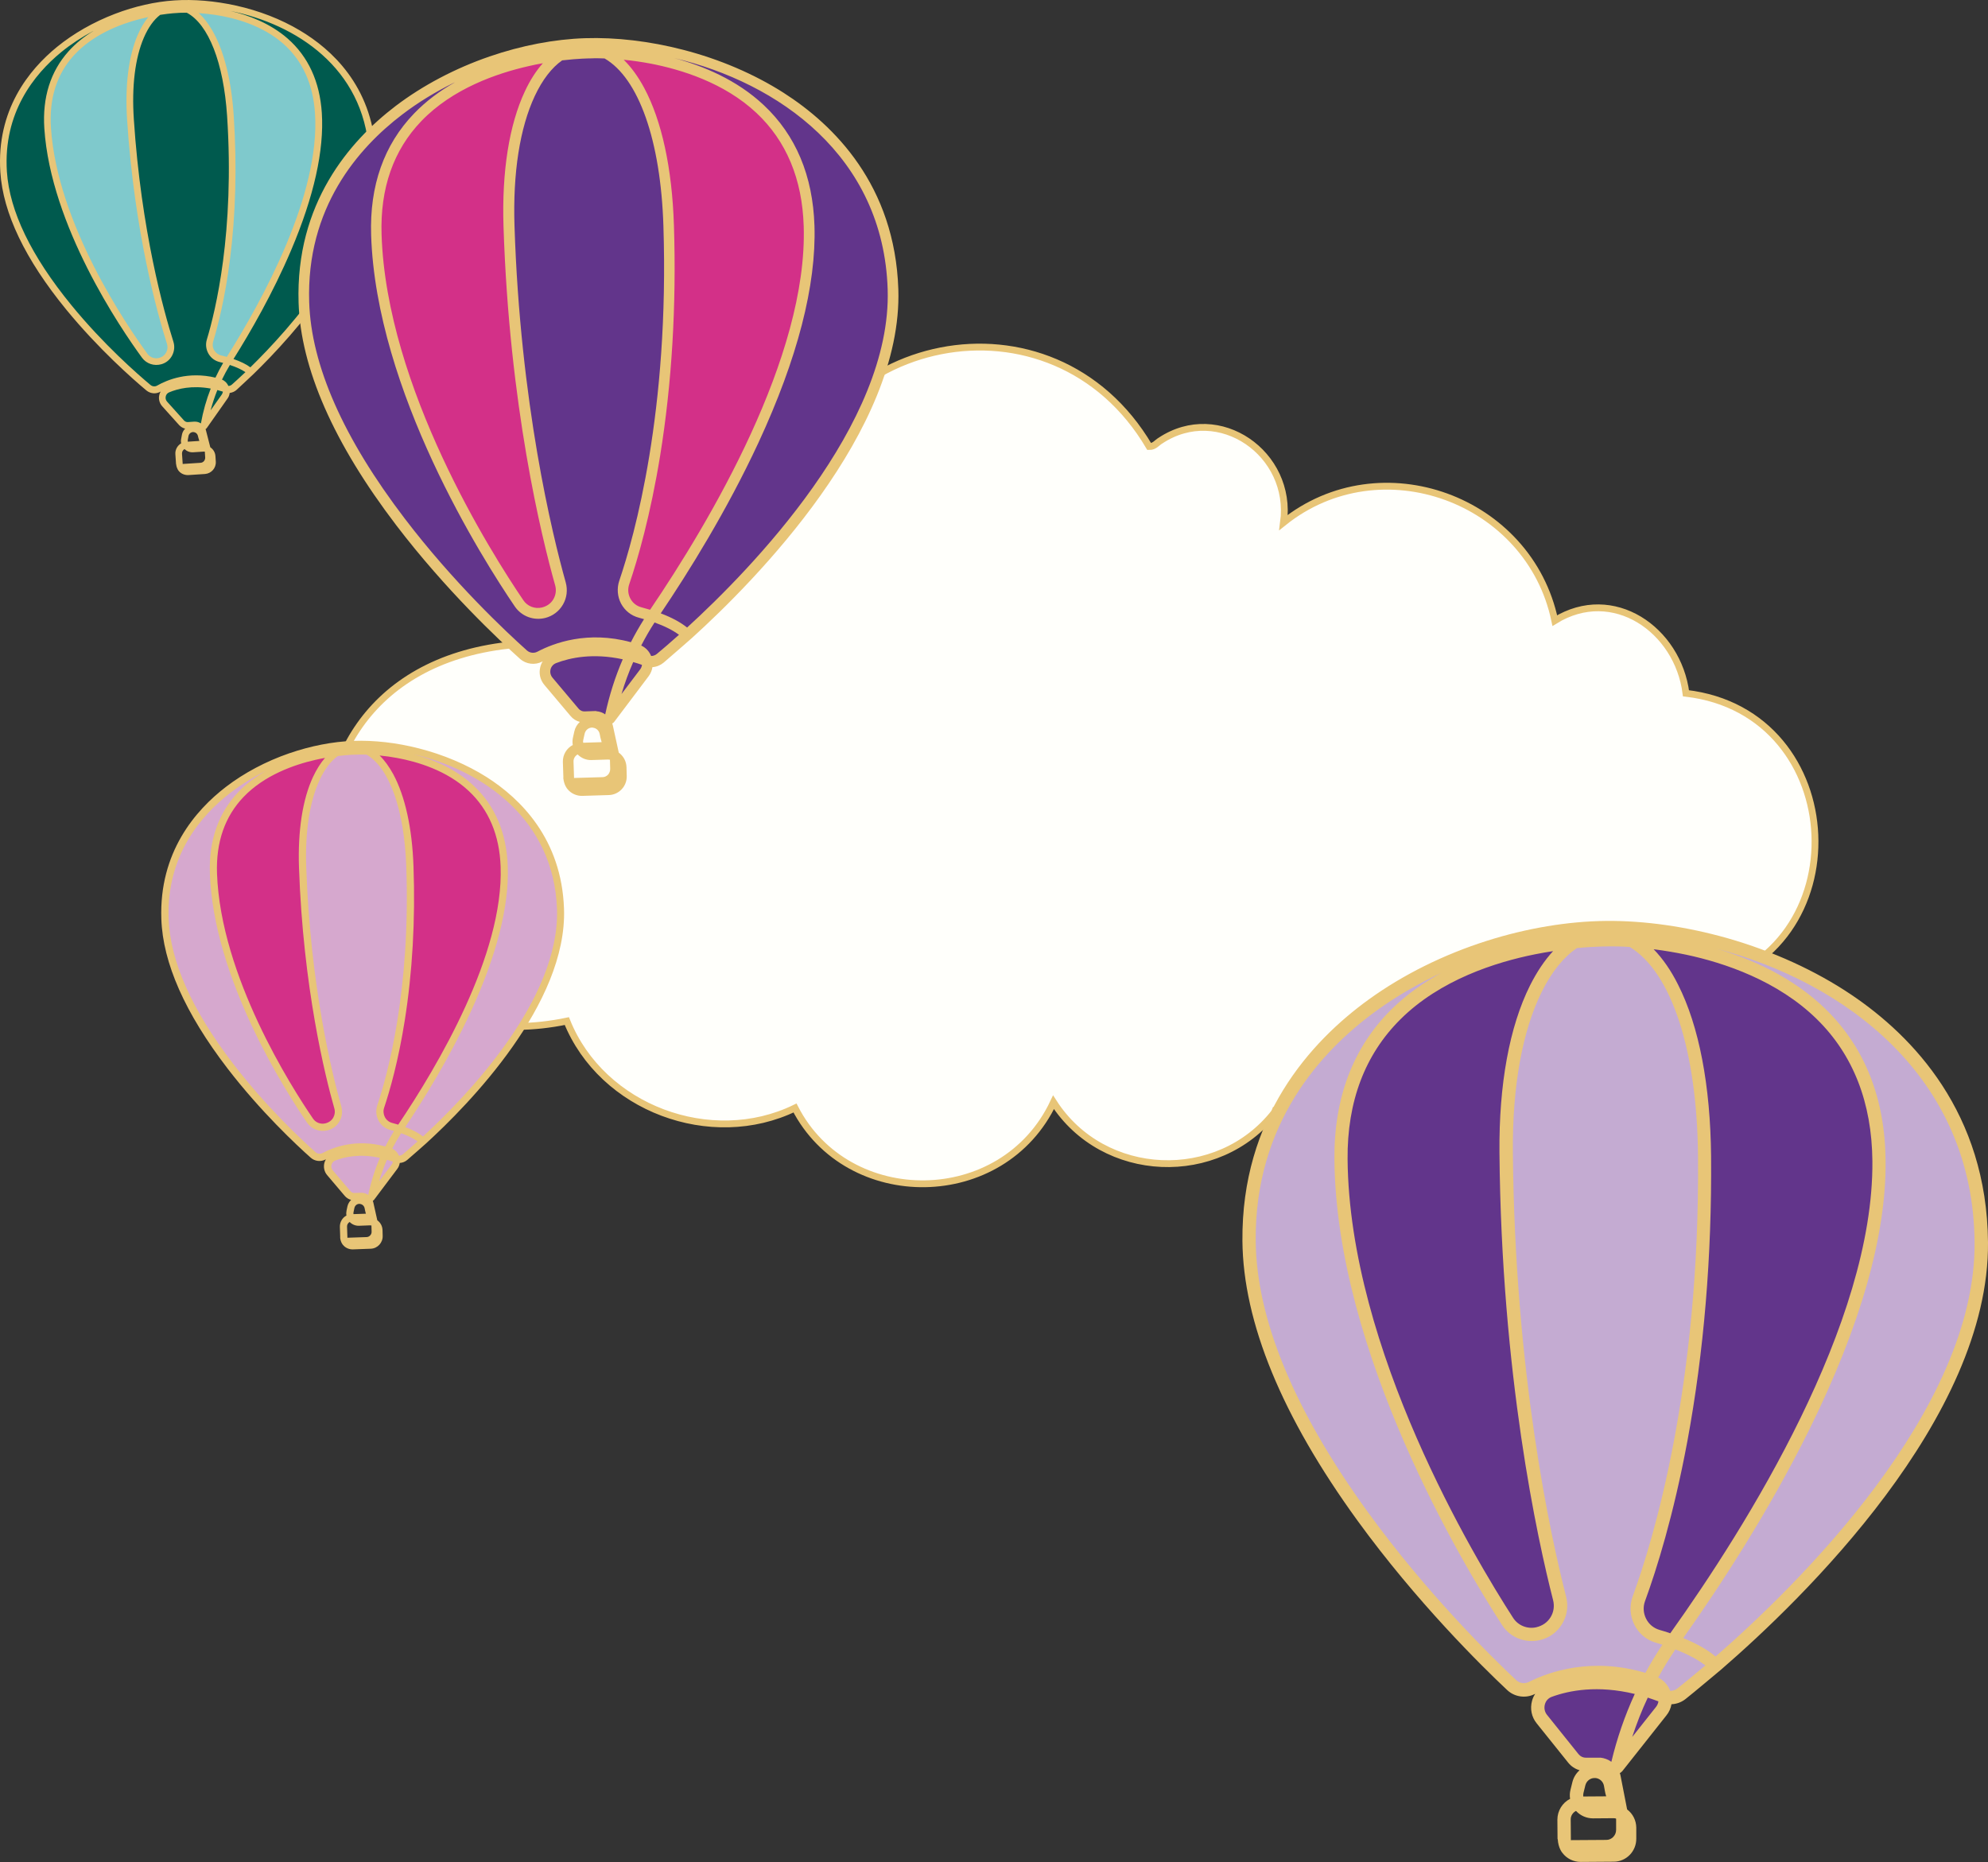 <?xml version="1.0" encoding="UTF-8"?> <svg xmlns="http://www.w3.org/2000/svg" id="Calque_2" viewBox="0 0 510 477.77"><rect x="0" y="0" width="510" height="477.77" fill="#333333" stroke="none"/><defs><style> .cls-1 { fill: #7fc9cc; } .cls-2 { fill: #fffffb; stroke: #e8c577; stroke-miterlimit: 10; stroke-width: 1.75px; } .cls-3 { fill: #62358b; } .cls-4 { fill: #005a4e; } .cls-5 { fill: #d6a8ce; } .cls-6 { fill: #c4abd2; } .cls-7 { fill: #e8c577; } .cls-8 { fill: #d33088; } </style></defs><g id="Calque_1-2" data-name="Calque_1"><g id="Calque_1-3" data-name="Calque_1"><path class="cls-2" d="M327.02,285.32c26.91,18.61,61.28,13.08,81.54-12.63,13.98,11.86,33.52-2.24,27.14-19.5,41.74-8.51,39.01-70.4-3.18-75.3-2.07-16.32-18.71-27.89-33.65-18.65-6.55-31.24-44.68-45.15-69.59-25.18,2.41-17.65-16.58-30.94-31.58-21-.9.53-1.56,1.56-2.88,1.52-24.73-42.02-86.17-29.47-94.62,17.99-16.99-3.46-34.14,9.56-33.4,27.53,0,.49.23,1.13-.49,1.37-11.22-11.63-27.89-9.33-35.87,4.1-72.81,8.09-54.43,110.79,14.98,96.43,9,22.41,37.04,32.75,58.53,22.3,13.51,26.29,53.37,26.05,66.32-1.47,12.78,19.95,42.23,21.13,56.74,2.54v-.02Z"></path><g><path class="cls-6" d="M391.31,433.71c6.36-.81,10.61-7.92,34.44-.13,0,0,1.11,3.52,5.78,1.07,3.26-1.73,40.03-38.64,40.03-38.64,0,0,37.39-35.55,36.4-80.92,0,0,1.24-50.42-61.88-71.98,0,0-58.81-16.17-99.08,18.65,0,0-25.56,19.2-26.35,55.76-.53,25.09,14.47,49.46,24.35,65.68,0,0,39.92,51.32,46.3,50.51h0Z"></path><path class="cls-3" d="M388.67,417.75c1.58,2.07,11.97,1.6,11.54-4.61s-4.61-19.33-6.06-30.19-6.76-59.9-6.76-59.9c0,0-3.52-40.24,1.96-57.27,5.46-17.03,13-24.37,13-24.37,0,0-18.2,3.84-25.22,6.76-7,2.92-16.26,9.33-20.19,13.06-3.93,3.73-16.9,16.73-11.1,56.16,4.97,33.84,26.18,74.17,26.18,74.17,0,0,13.87,22.49,16.67,26.16l-.02.02Z"></path><path class="cls-3" d="M420.97,241.49s29.4,1.54,46.88,19.91c3.82,4.03,20.21,25.97,13.06,53.35-8.32,31.97-12.76,44.79-27.74,69.22,0,0-21.77,35.25-23.28,36.21s-10.78-.92-9.26-9.77c0,0,16.49-52.39,15.88-89.26,0,0,7.02-60.43-15.56-79.68l.02.02Z"></path><path class="cls-3" d="M405.44,452.51s-8.86-8.75-11.14-15.49c-1.09-3.2,4.76-5.19,7.96-5.65s12.87-.23,15.09-.09,4.91.45,8.88,3.54c4.4,3.44-11.69,17.67-11.69,17.67l-9.09.04v-.02Z"></path><path class="cls-7" d="M399.57,471.93v-.04l-.04-4.97c0-2.3,1.3-4.37,3.26-5.36-.13-.77-.09-1.56.11-2.35l.49-1.98c.3-1.19.96-2.24,1.84-3.01-1.15-.32-2.18-1-2.94-1.96l-8.09-10.09c-1.3-1.62-1.73-3.73-1.17-5.76.17-.66.45-1.26.81-1.79-.04.02-.09.04-.13.06-2.33,1.17-5.19.75-7.08-1.05-6.47-6.08-23.15-22.49-38.39-43.47-19.4-26.74-29.32-50.87-29.51-71.74-.28-31.65,17.46-51.15,32.39-61.95,8.79-6.36,19.29-11.57,30.34-15.07,10.26-3.26,20.85-5.01,30.58-5.1,9.88-.09,20.63,1.45,31.15,4.44,11.54,3.29,22.51,8.28,31.71,14.47,15.85,10.67,34.8,30.34,35.1,63.55.38,45.17-47.71,91.67-68.39,109.57,0,0-7.32,6.15-9.2,7.62-1.05.83-2.3,1.28-3.61,1.34-.19,1.05-.62,2.03-1.3,2.86l-11.31,14.3c-.19.23-.41.38-.64.51.09.26.17.53.21.81l1.66,8.51c1.47,1.11,2.33,2.82,2.35,4.69v2.77c.04,3.26-2.54,5.93-5.76,5.95l-8.51.06c-1.84,0-3.58-.85-4.69-2.33,0,0-1.05-1.17-1.19-3.5l-.04-.02ZM404.29,464.67c-.81.41-1.37,1.28-1.34,2.22l.04,4.97v.3l9.11-.06c.66,0,1.3-.28,1.77-.77s.73-1.13.73-1.81v-2.73s-.02-.11-.02-.17c-.21-.06-.45-.09-.66-.09l-5.25.04c-1.66,0-3.22-.68-4.35-1.9h-.02ZM409.32,456.22h-.26c-1.11,0-2.07.77-2.35,1.86l-.49,1.98c-.06.3-.09.6-.06.9l5.89-.04c-.15-.49-.28-1-.36-1.52l-.21-1.17c-.19-1.09-1.09-1.9-2.16-2.01h0ZM410.56,450.99c1.05.11,2.01.49,2.82,1.07,1.43-6.02,3.46-11.86,6-17.41-9.5-2.3-16.77-.92-21.27.73-.9.32-1.54,1.02-1.79,1.96s-.06,1.9.53,2.65l8.09,10.09c.47.58,1.17.94,1.92.92h3.09c.21-.02.41,0,.62,0h0ZM422.72,435.59c-1.54,3.26-2.86,6.64-3.99,10.09l6.1-7.7c.34-.43.55-.92.62-1.43-.94-.36-1.86-.66-2.73-.96ZM370.02,249.51c-6,2.77-11.71,6.06-16.9,9.82-14.28,10.35-31.26,28.98-30.98,59.04.17,20.12,9.88,43.59,28.85,69.73,15.07,20.76,31.56,36.98,37.96,43,.87.83,2.2,1.02,3.26.47,5.31-2.67,16.17-6.42,29.9-2.33,1.32-2.45,2.8-4.89,4.35-7.23-.58-.19-1.13-.34-1.66-.51-2.43-.7-4.4-2.35-5.53-4.63-1.13-2.26-1.28-4.91-.41-7.28,5.21-14.23,17.26-53.73,16.75-112.88-.23-27.14-6.76-47.18-17.5-53.73-2.62-.17-4.23-.15-4.35-.15-.47,0-3.99-.06-9.2.43-3.35,2.22-6.47,6.06-9,11.14-5.01,10.05-7.6,24.33-7.45,41.25.49,56.7,9.71,98.65,13.66,114.03.62,2.41.26,4.91-1.05,7.04-1.28,2.11-3.31,3.58-5.72,4.12-3.8.85-7.6-.7-9.65-3.86-9.99-15.45-42.59-69.73-43.02-119.52-.13-15.75,4.78-28.68,14.57-38.41,3.97-3.93,8.47-7.06,13.12-9.56l-.02.02ZM425.35,430.42c1.43.7,2.54,1.92,3.12,3.44.66,0,1.3-.19,1.84-.62,1.64-1.3,4.12-3.31,7.19-5.91-1.9-1.47-4.48-2.86-7.7-4.1-1.58,2.33-3.07,4.76-4.42,7.21l-.02-.02ZM431.79,420.31c3.48,1.41,6.27,3.01,8.32,4.74,20.81-18.12,66.81-63.1,66.45-106.29-.36-42.57-33.35-66.75-66.3-75.37,9.13,2.69,19.82,7.4,28.23,15.68,9.99,9.84,15.11,22.9,15.24,38.84.17,19.06-6.4,42.19-19.5,68.75-10.61,21.49-23.34,40.86-32.43,53.67v-.02ZM398.42,244.05c-1.56.23-3.09.51-4.61.81-10.14,2.03-24.35,6.55-34.55,16.69-9.11,9.05-13.68,21.13-13.55,35.91.43,48.84,32.61,102.4,42.46,117.66,1.26,1.96,3.63,2.92,5.89,2.43,1.66-.38,2.92-1.28,3.73-2.6s1.02-2.88.64-4.37c-3.97-15.51-13.27-57.79-13.76-114.87-.15-17.48,2.56-32.26,7.83-42.83,1.77-3.52,3.76-6.49,5.93-8.83h-.02ZM424.24,243.58c2.3,2.37,4.42,5.4,6.25,9.07,5.38,10.61,8.3,25.84,8.47,44.06.21,25.63-1.84,50.25-6.1,73.17-3.54,18.99-7.85,32.75-10.84,40.93-.55,1.49-.45,3.09.26,4.52.7,1.41,1.92,2.43,3.44,2.88.87.26,1.81.53,2.77.87,19.63-27.51,52.22-79.51,51.85-121.16-.13-14.98-4.91-27.23-14.21-36.38-10.09-9.92-23.79-14.49-33.5-16.56-2.75-.58-5.55-1.05-8.36-1.41h-.02Z"></path></g><g><path class="cls-4" d="M39.89,100.06c3.18-.6,5.12-4.29,17.33-1.09,0,0,.66,1.73,2.94.36,1.6-.96,19.03-20.61,19.03-20.61,0,0,17.8-18.99,16-41.8,0,0-.83-25.41-33.2-34.42,0,0-30.07-6.4-49.33,12.29,0,0-12.31,10.41-11.67,28.83.45,12.65,8.71,24.48,14.15,32.35,0,0,21.57,24.67,24.75,24.07v.02Z"></path><path class="cls-1" d="M38.11,92.1c.85,1,6.08.45,5.68-2.65s-2.88-9.6-3.93-15.02-5.12-29.94-5.12-29.94c0,0-2.92-20.14-.66-28.89,2.26-8.73,5.85-12.65,5.85-12.65,0,0-9.05,2.48-12.5,4.14s-7.92,5.19-9.79,7.17-8.02,8.92-3.97,28.59c3.48,16.88,15.3,36.55,15.3,36.55,0,0,7.62,10.9,9.13,12.68l.02.02Z"></path><path class="cls-1" d="M49.32,2.43s14.85-.09,24.18,8.64c2.05,1.92,10.9,12.48,8.11,26.48-3.26,16.32-5.14,22.92-11.97,35.66,0,0-9.94,18.37-10.67,18.91s-5.44-.15-4.93-4.65c0,0,6.81-26.84,5.44-45.39,0,0,1.79-30.62-10.11-39.65h-.04Z"></path><path class="cls-4" d="M47.55,109.11s-4.69-4.14-6.06-7.47c-.64-1.58,2.24-2.75,3.84-3.07s6.47-.49,7.6-.49,2.48.09,4.57,1.52c2.3,1.6-5.38,9.24-5.38,9.24,0,0-4.57.28-4.57.28Z"></path><path class="cls-7" d="M45.16,119.05h0l-.17-2.5c-.09-1.15.53-2.24,1.49-2.8-.09-.38-.09-.79,0-1.17l.19-1.02c.11-.62.41-1.15.83-1.58-.58-.13-1.11-.45-1.54-.9l-4.35-4.84c-.7-.79-.98-1.84-.75-2.86.06-.34.19-.64.36-.92-.02,0-.04.02-.06.04-1.15.66-2.58.53-3.61-.32-3.44-2.88-12.29-10.65-20.57-20.76C6.45,66.54.77,54.67.09,44.17-.96,28.25,7.41,17.93,14.62,12.04c4.25-3.46,9.37-6.38,14.83-8.47C34.53,1.62,39.8.43,44.71.11c4.97-.34,10.43.13,15.81,1.32,5.91,1.3,11.57,3.5,16.37,6.36,8.28,4.91,18.39,14.25,19.48,30.96,1.49,22.73-21.38,47.54-31.28,57.17,0,0-3.5,3.31-4.4,4.12-.49.45-1.13.7-1.77.79-.06.53-.26,1.05-.58,1.47l-5.29,7.53c-.09.13-.19.21-.32.28.04.13.11.26.13.41l1.09,4.25c.77.51,1.26,1.34,1.32,2.28l.09,1.39c.11,1.64-1.13,3.05-2.75,3.18l-4.29.28c-.92.04-1.84-.32-2.43-1.02,0,0-.55-.55-.7-1.73l-.02-.09ZM47.31,115.25c-.41.23-.64.68-.62,1.15l.17,2.5v.15l4.59-.3c.34-.02.64-.17.87-.43.21-.26.34-.6.32-.94l-.09-1.39v-.09c-.11-.02-.23-.04-.34-.02l-2.65.17c-.83.06-1.64-.26-2.24-.83l-.02.02ZM49.62,110.86h-.13c-.55.04-1.02.45-1.13,1l-.19,1.02c-.02.15-.02.3,0,.45l2.97-.19c-.09-.23-.17-.49-.23-.75l-.15-.58c-.13-.53-.6-.92-1.15-.94l.02-.02ZM50.09,108.19c.53,0,1.02.19,1.45.45.55-3.07,1.39-6.06,2.52-8.94-4.84-.87-8.47.04-10.69.98-.43.19-.75.55-.85,1.05-.11.47.02.96.34,1.32l4.35,4.84c.26.28.62.43.98.41l1.56-.11h.34ZM55.76,100.08c-.68,1.69-1.26,3.44-1.73,5.21l2.86-4.05c.15-.23.26-.47.28-.75-.49-.15-.94-.28-1.41-.41ZM23.9,7.96c-2.94,1.58-5.72,3.39-8.22,5.44C8.8,19.04.79,28.92,1.77,44.02c.66,10.14,6.23,21.66,16.52,34.25,8.17,10.01,16.94,17.69,20.34,20.53.47.38,1.13.45,1.66.15,2.6-1.49,7.96-3.71,14.98-2.05.6-1.28,1.26-2.54,1.98-3.78-.3-.06-.58-.15-.85-.21-1.24-.28-2.28-1.05-2.92-2.16-.64-1.11-.79-2.43-.41-3.65,2.22-7.32,7.15-27.55,5.19-57.32-.9-13.66-4.76-23.56-10.35-26.52-1.32,0-2.13.04-2.2.06-.23,0-2.01.09-4.61.49-1.62,1.22-3.07,3.24-4.2,5.87-2.24,5.21-3.14,12.46-2.56,20.98,1.88,28.53,7.72,49.36,10.14,57,.38,1.19.26,2.45-.32,3.56-.58,1.11-1.56,1.9-2.75,2.24-1.9.53-3.84-.13-4.97-1.66-5.46-7.49-23.43-33.84-25.07-58.89-.51-7.92,1.58-14.57,6.23-19.76,1.88-2.09,4.05-3.8,6.34-5.19h-.02ZM56.94,97.39c.75.32,1.32.9,1.66,1.64.32,0,.66-.15.9-.36.79-.7,1.98-1.79,3.46-3.18-1-.68-2.33-1.3-3.99-1.84-.73,1.22-1.41,2.48-2.03,3.76v-.02ZM59.9,92.12c1.79.62,3.24,1.32,4.33,2.13,9.94-9.73,31.82-33.72,30.41-55.44-1.41-21.4-18.69-32.61-35.53-36,4.67,1.09,10.18,3.16,14.66,7.06,5.31,4.65,8.26,11.07,8.79,19.1.62,9.58-2.01,21.42-7.85,35.17-4.72,11.14-10.58,21.25-14.79,27.95l-.02.02ZM38.05,4.38c-.77.17-1.54.34-2.28.53-5.04,1.32-12.08,4.01-16.92,9.41-4.33,4.82-6.27,11.03-5.78,18.48,1.62,24.58,19.35,50.59,24.75,57.98.68.94,1.9,1.37,3.03,1.05.83-.23,1.43-.73,1.79-1.41s.43-1.47.19-2.22c-2.45-7.7-8.34-28.7-10.22-57.42-.58-8.79.36-16.32,2.71-21.79.79-1.84,1.71-3.37,2.73-4.63v.02ZM51.02,3.39c1.24,1.13,2.37,2.58,3.41,4.37,3.01,5.19,4.93,12.76,5.53,21.94.85,12.89.51,25.35-.98,37-1.24,9.67-3.01,16.71-4.29,20.91-.23.77-.15,1.58.26,2.26s1.05,1.17,1.81,1.34c.45.11.92.21,1.43.36,9.09-14.42,24.01-41.55,22.62-62.5-.49-7.53-3.24-13.55-8.19-17.9-5.36-4.69-12.4-6.59-17.35-7.34-1.39-.21-2.82-.36-4.25-.47v.02Z"></path></g><g><path class="cls-5" d="M82.26,297.01c3.44-.53,5.61-4.44,18.61-.58,0,0,.66,1.88,3.14.49,1.75-.98,21.08-21.47,21.08-21.47,0,0,19.7-19.76,18.5-44.24,0,0-.04-27.25-34.46-37.98,0,0-32.01-7.87-53.24,11.52,0,0-13.53,10.75-13.44,30.49.06,13.57,8.54,26.5,14.08,35.12,0,0,22.3,27.14,25.73,26.61v.02Z"></path><path class="cls-8" d="M80.62,288.44c.87,1.11,6.49.68,6.17-2.65-.32-3.35-2.77-10.37-3.71-16.22s-4.52-32.24-4.52-32.24c0,0-2.48-21.68.23-30.96,2.71-9.28,6.68-13.36,6.68-13.36,0,0-9.77,2.35-13.53,4.03s-8.64,5.27-10.71,7.36-8.88,9.28-5.19,30.49c3.18,18.2,15.19,39.67,15.19,39.67,0,0,7.81,11.95,9.37,13.89l.02-.02Z"></path><path class="cls-8" d="M95.56,192.73s15.92.41,25.61,10.07c2.13,2.11,11.29,13.74,7.83,28.64-4.03,17.39-6.25,24.37-14,37.79,0,0-11.25,19.35-12.06,19.91s-5.83-.34-5.14-5.14c0,0,8.15-28.53,7.3-48.44,0,0,2.92-32.75-9.54-42.81v-.02Z"></path><path class="cls-5" d="M90.18,306.96s-4.91-4.61-6.23-8.22c-.64-1.71,2.5-2.86,4.23-3.16s6.96-.32,8.15-.28,2.67.17,4.84,1.77c2.43,1.79-6.06,9.71-6.06,9.71l-4.91.15-.02.02Z"></path><path class="cls-7" d="M87.28,317.52h0l-.09-2.69c-.04-1.24.64-2.39,1.69-2.94-.09-.41-.06-.83.02-1.26l.23-1.09c.15-.66.49-1.22.94-1.66-.62-.17-1.19-.51-1.62-1.02l-4.52-5.33c-.73-.85-.98-1.98-.73-3.09.09-.36.23-.68.41-.98-.02,0-.04.02-.06.04-1.24.66-2.8.49-3.84-.45-3.58-3.18-12.82-11.8-21.36-22.92-10.86-14.15-16.58-27.06-16.96-38.32-.6-17.09,8.71-27.89,16.6-33.93,4.65-3.56,10.24-6.53,16.17-8.58,5.51-1.9,11.18-3.01,16.45-3.2,5.33-.19,11.18.47,16.88,1.94,6.27,1.6,12.27,4.14,17.33,7.34,8.71,5.53,19.25,15.88,19.87,33.8.85,24.39-24.45,50.23-35.38,60.2,0,0-3.86,3.44-4.84,4.25-.55.47-1.22.73-1.92.77-.09.55-.3,1.11-.66,1.56l-5.91,7.87c-.09.13-.21.21-.34.28.04.13.09.28.13.43l1.02,4.57c.81.58,1.3,1.49,1.34,2.5l.04,1.49c.06,1.75-1.3,3.24-3.05,3.31l-4.61.17c-1,.02-1.94-.41-2.56-1.19,0,0-.58-.62-.7-1.88l.04.04ZM89.73,313.53c-.43.23-.73.7-.7,1.22l.09,2.69v.15l4.91-.17c.36,0,.7-.17.94-.43.26-.28.38-.62.36-.98l-.04-1.47v-.09c-.13-.02-.23-.04-.36-.04l-2.84.11c-.9.02-1.75-.32-2.37-.96l.02-.02ZM92.31,308.9h-.15c-.6,0-1.11.45-1.24,1.05l-.23,1.09c-.04.17-.04.32,0,.49l3.18-.11c-.09-.26-.15-.53-.21-.81l-.13-.64c-.13-.58-.62-1-1.19-1.05l-.02-.02ZM92.93,306.06c.55.04,1.09.23,1.54.53.68-3.26,1.69-6.47,2.99-9.5-5.16-1.11-9.07-.26-11.48.7-.47.19-.81.58-.94,1.09s0,1.02.34,1.43l4.52,5.33c.26.32.64.49,1.05.47l1.66-.06h.34-.02ZM99.27,297.57c-.77,1.79-1.45,3.63-2.01,5.53l3.2-4.25c.17-.23.28-.51.32-.79-.51-.17-1-.34-1.49-.47l-.02-.02ZM68.14,197.83c-3.2,1.58-6.23,3.46-8.98,5.55-7.58,5.8-16.47,16.11-15.9,32.35.38,10.88,5.95,23.41,16.58,37.26,8.43,10.99,17.58,19.52,21.13,22.66.49.43,1.19.51,1.77.21,2.84-1.52,8.64-3.71,16.11-1.69.68-1.34,1.43-2.69,2.24-3.97-.32-.09-.62-.17-.92-.26-1.32-.34-2.41-1.19-3.05-2.41-.64-1.19-.77-2.62-.32-3.93,2.6-7.77,8.56-29.28,7.43-61.22-.51-14.66-4.33-25.39-10.22-28.76-1.43-.04-2.28,0-2.35,0-.26,0-2.16.02-4.97.36-1.79,1.24-3.41,3.37-4.69,6.15-2.56,5.51-3.76,13.25-3.44,22.38,1.07,30.62,6.66,53.13,9,61.39.36,1.3.21,2.65-.47,3.82-.66,1.17-1.73,1.98-3.03,2.3-2.05.51-4.12-.28-5.27-1.94-5.61-8.19-24.01-37.04-24.94-63.93-.3-8.51,2.18-15.56,7.32-20.95,2.09-2.18,4.48-3.93,6.96-5.36l.02-.02ZM100.62,294.73c.79.36,1.39,1,1.73,1.81.36,0,.7-.13.98-.36.87-.73,2.18-1.84,3.8-3.31-1.05-.77-2.45-1.47-4.23-2.11-.81,1.28-1.58,2.6-2.28,3.97ZM103.94,289.18c1.9.7,3.44,1.54,4.57,2.43,10.97-10.09,35.19-35.06,34.38-58.38-.81-22.98-18.97-35.57-36.89-39.73,4.97,1.32,10.82,3.71,15.47,8.07,5.53,5.16,8.49,12.14,8.79,20.74.36,10.29-2.86,22.88-9.56,37.43-5.42,11.76-12.04,22.41-16.75,29.47v-.02ZM83.4,194.46c-.83.15-1.66.32-2.48.51-5.44,1.24-13.06,3.9-18.44,9.52-4.8,5.01-7.08,11.61-6.81,19.59.92,26.37,19.08,54.84,24.62,62.93.7,1.05,2.01,1.54,3.22,1.22.9-.23,1.56-.73,1.98-1.45.41-.73.51-1.56.28-2.37-2.37-8.32-8-31.03-9.07-61.84-.32-9.43.92-17.48,3.61-23.24.9-1.92,1.94-3.56,3.07-4.87h0ZM97.35,193.82c1.28,1.24,2.45,2.86,3.52,4.8,3.05,5.65,4.87,13.85,5.21,23.69.49,13.83-.28,27.16-2.26,39.63-1.64,10.31-3.78,17.8-5.27,22.28-.28.81-.19,1.69.19,2.43.41.75,1.07,1.28,1.9,1.49.47.13.98.26,1.52.43,10.2-15.15,27.06-43.7,26.27-66.19-.28-8.09-3.05-14.64-8.19-19.44-5.59-5.23-13.06-7.47-18.33-8.45-1.49-.28-3.01-.49-4.55-.64v-.02Z"></path></g><g><path class="cls-3" d="M137.15,168.94c5.1-.77,8.39-6.57,27.7-.77,0,0,.96,2.82,4.67.75,2.6-1.45,31.47-31.86,31.47-31.86,0,0,29.4-29.34,27.76-65.79,0,0,.04-40.59-51.15-56.72,0,0-47.61-11.86-79.36,16.92,0,0-20.21,15.94-20.14,45.37.04,20.19,12.59,39.52,20.83,52.37,0,0,33.1,40.52,38.2,39.73h.02Z"></path><path class="cls-8" d="M134.74,156.16c1.3,1.64,9.67,1.07,9.2-3.93s-4.08-15.47-5.46-24.18c-1.37-8.71-6.59-48.05-6.59-48.05,0,0-3.58-32.31.49-46.11,4.08-13.81,9.99-19.84,9.99-19.84,0,0-14.57,3.44-20.17,5.93s-12.91,7.83-15.98,10.9-13.27,13.78-7.85,45.39c4.65,27.12,22.47,59.15,22.47,59.15,0,0,11.59,17.82,13.89,20.74h.02Z"></path><path class="cls-8" d="M157.38,13.72s23.69.66,38.09,15.11c3.16,3.16,16.75,20.51,11.52,42.68-6.1,25.86-9.41,36.28-21,56.23,0,0-16.84,28.79-18.05,29.58s-8.68-.53-7.64-7.68c0,0,12.27-42.46,11.1-72.1,0,0,4.5-48.76-14.02-63.8Z"></path><path class="cls-3" d="M148.88,183.79s-7.28-6.87-9.26-12.25c-.94-2.54,3.73-4.25,6.29-4.69s10.35-.45,12.14-.36,3.97.26,7.21,2.67c3.61,2.67-9.07,14.42-9.07,14.42,0,0-7.32.21-7.32.21Z"></path><path class="cls-7" d="M144.53,199.54v-.02l-.13-3.99c-.06-1.86.96-3.54,2.54-4.37-.11-.62-.09-1.26.04-1.88l.36-1.6c.21-.98.73-1.81,1.41-2.45-.92-.23-1.77-.77-2.39-1.52l-6.7-7.96c-1.09-1.28-1.47-2.97-1.05-4.61.13-.53.34-1.02.62-1.45-.04,0-.06.04-.11.06-1.86.98-4.16.7-5.72-.7-5.31-4.76-19.06-17.65-31.71-34.23-16.11-21.13-24.56-40.35-25.09-57.14-.81-25.46,13.08-41.48,24.88-50.47,6.96-5.29,15.3-9.69,24.11-12.72,8.19-2.82,16.67-4.44,24.5-4.69,7.94-.26,16.64.77,25.14,2.97,9.35,2.41,18.27,6.23,25.78,11.03,12.95,8.28,28.57,23.73,29.45,50.44,1.17,36.34-36.64,74.69-52.96,89.47,0,0-5.78,5.08-7.26,6.32-.83.68-1.84,1.09-2.86,1.15-.13.83-.47,1.64-.98,2.33l-8.83,11.71c-.15.19-.32.32-.51.43.09.21.15.43.19.64l1.49,6.83c1.19.85,1.94,2.22,1.98,3.73l.06,2.24c.09,2.62-1.96,4.82-4.55,4.91l-6.85.21c-1.47.04-2.9-.62-3.82-1.77,0,0-.85-.92-1.05-2.8v-.11ZM148.18,193.59c-.64.34-1.07,1.05-1.05,1.81l.13,3.99v.23l7.32-.21c.53,0,1.05-.26,1.41-.64.36-.41.55-.92.55-1.47l-.06-2.2v-.15c-.17-.04-.36-.06-.53-.06l-4.23.13c-1.34.04-2.6-.49-3.54-1.45v.02ZM152.06,186.69h-.21c-.9.02-1.64.66-1.86,1.54l-.36,1.62c-.06.23-.06.49-.02.73l4.74-.15c-.13-.41-.23-.79-.32-1.19l-.19-.94c-.17-.87-.92-1.52-1.77-1.58v-.02ZM152.98,182.49c.83.06,1.62.34,2.28.81,1.05-4.87,2.54-9.6,4.5-14.13-7.68-1.66-13.51-.41-17.11.98-.7.28-1.22.85-1.41,1.6-.19.77,0,1.54.49,2.13l6.7,7.96c.38.47.96.73,1.56.7l2.5-.09h.49v.02ZM162.45,169.86c-1.17,2.67-2.18,5.4-3.01,8.22l4.78-6.32c.26-.34.43-.75.47-1.17-.77-.26-1.49-.51-2.22-.7l-.02-.02ZM116.53,21.19c-4.78,2.35-9.3,5.1-13.4,8.24-11.29,8.6-24.6,23.92-23.81,48.1.51,16.2,8.77,34.89,24.52,55.54,12.5,16.41,26.1,29.15,31.35,33.84.73.64,1.77.77,2.65.32,4.23-2.24,12.89-5.48,24.01-2.45,1.02-2.01,2.16-3.99,3.37-5.91-.47-.13-.92-.26-1.34-.38-1.96-.51-3.58-1.81-4.55-3.61-.94-1.79-1.11-3.93-.47-5.85,3.93-11.54,12.87-43.55,11.33-91.14-.7-21.83-6.34-37.83-15.09-42.89-2.11-.09-3.41-.04-3.5-.02-.38,0-3.2.02-7.38.51-2.67,1.86-5.08,4.99-7.02,9.13-3.84,8.19-5.65,19.72-5.21,33.33,1.47,45.6,9.69,79.17,13.14,91.48.53,1.92.3,3.95-.7,5.68-1,1.73-2.6,2.94-4.52,3.44-3.05.77-6.12-.43-7.83-2.92-8.32-12.23-35.59-55.27-36.87-95.32-.41-12.68,3.29-23.17,11.01-31.18,3.12-3.24,6.68-5.85,10.37-7.94h-.04ZM164.48,165.63c1.17.53,2.07,1.49,2.56,2.69.53,0,1.05-.19,1.47-.53,1.3-1.07,3.24-2.73,5.68-4.91-1.56-1.15-3.65-2.22-6.27-3.16-1.24,1.9-2.37,3.88-3.41,5.89l-.02.02ZM169.48,157.37c2.84,1.07,5.1,2.3,6.79,3.65,16.39-14.98,52.56-52.07,51.45-86.78-1.09-34.23-28.1-53.05-54.78-59.34,7.38,1.98,16.09,5.57,23,12.08,8.22,7.7,12.59,18.12,13,30.94.49,15.32-4.35,34.06-14.38,55.69-8.13,17.5-18.01,33.33-25.07,43.79v-.02ZM139.28,16.22c-1.24.21-2.48.47-3.69.75-8.11,1.84-19.46,5.74-27.48,14.08-7.17,7.45-10.61,17.26-10.22,29.15,1.26,39.28,28.17,81.75,36.38,93.83,1.05,1.56,2.97,2.28,4.78,1.84,1.34-.34,2.33-1.09,2.94-2.16s.77-2.33.43-3.52c-3.5-12.42-11.78-46.22-13.25-92.14-.45-14.04,1.45-26.01,5.48-34.61,1.34-2.88,2.9-5.29,4.61-7.21h.02ZM160.04,15.37c1.9,1.86,3.65,4.27,5.21,7.17,4.52,8.43,7.17,20.63,7.64,35.29.66,20.61-.53,40.46-3.52,58.98-2.5,15.36-5.7,26.5-7.96,33.14-.41,1.22-.3,2.5.3,3.63s1.6,1.92,2.82,2.24c.7.19,1.47.41,2.24.64,15.26-22.51,40.5-64.98,39.41-98.48-.38-12.06-4.46-21.81-12.12-29-8.3-7.79-19.42-11.18-27.27-12.68-2.22-.41-4.48-.75-6.74-.96v.02Z"></path></g></g></g></svg> 